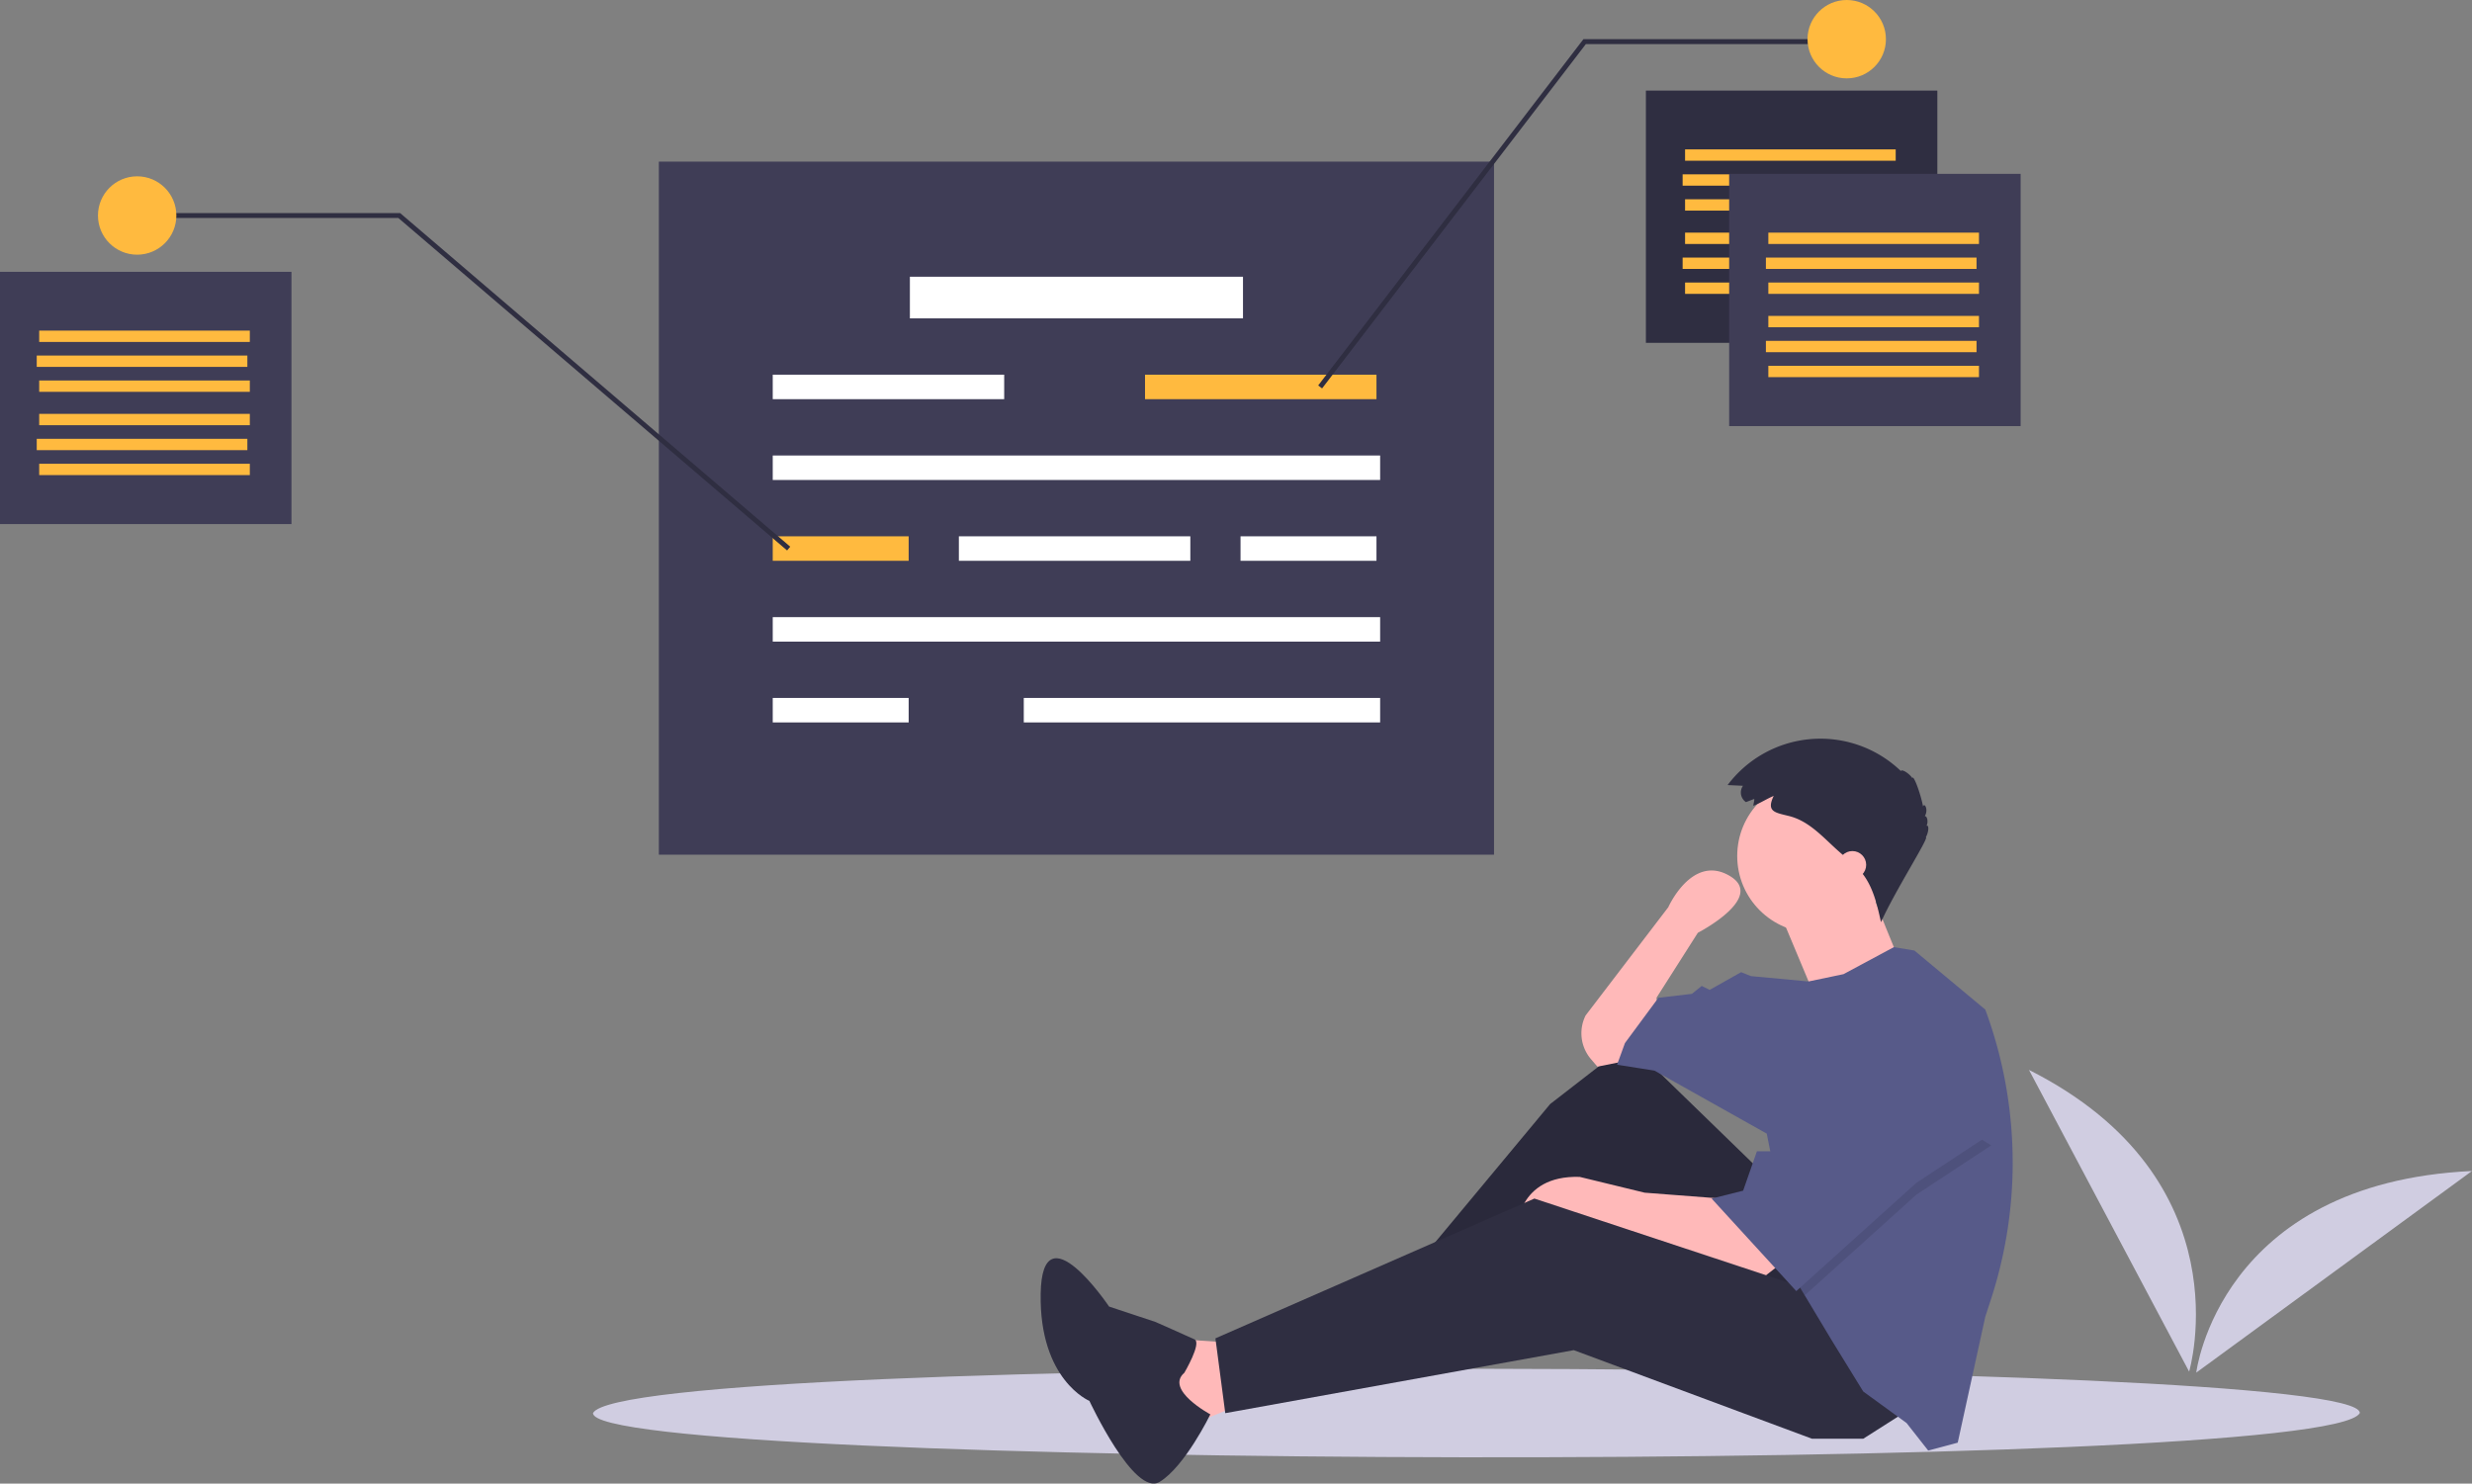 <svg id="Group_8" data-name="Group 8" xmlns="http://www.w3.org/2000/svg" width="281.821" height="169.159" viewBox="0 0 281.821 169.159">
  <rect x="0" y="0" width="281.821" height="169.159" fill="#808080" stroke="none"/>
  <path id="Path_279" data-name="Path 279" d="M531.262,718.519c-3.771,7.021-201.722,6.432-201.422,0C333.61,711.5,531.562,712.087,531.262,718.519Z" transform="translate(-262.232 -557.404)" fill="#d0cde1"/>
  <rect id="Rectangle_112" data-name="Rectangle 112" width="33.228" height="28.76" transform="translate(187.64 10.331)" fill="#2f2e41"/>
  <rect id="Rectangle_113" data-name="Rectangle 113" width="95.216" height="79.021" transform="translate(75.112 18.429)" fill="#3f3d56"/>
  <rect id="Rectangle_114" data-name="Rectangle 114" width="37.975" height="4.747" transform="translate(103.732 31.553)" fill="#fff"/>
  <rect id="Rectangle_115" data-name="Rectangle 115" width="26.387" height="2.792" transform="translate(88.096 42.722)" fill="#fff"/>
  <rect id="Rectangle_116" data-name="Rectangle 116" width="26.387" height="2.792" transform="translate(109.317 61.15)" fill="#fff"/>
  <rect id="Rectangle_117" data-name="Rectangle 117" width="26.387" height="2.792" transform="translate(130.538 42.722)" fill="#ffba3f"/>
  <rect id="Rectangle_118" data-name="Rectangle 118" width="24.013" height="1.293" transform="translate(192.107 26.526)" fill="#ffba3f"/>
  <rect id="Rectangle_119" data-name="Rectangle 119" width="24.013" height="1.293" transform="translate(191.828 29.37)" fill="#ffba3f"/>
  <rect id="Rectangle_120" data-name="Rectangle 120" width="24.013" height="1.293" transform="translate(192.107 32.214)" fill="#ffba3f"/>
  <rect id="Rectangle_121" data-name="Rectangle 121" width="24.013" height="1.293" transform="translate(192.107 17.033)" fill="#ffba3f"/>
  <rect id="Rectangle_122" data-name="Rectangle 122" width="24.013" height="1.293" transform="translate(191.828 19.877)" fill="#ffba3f"/>
  <rect id="Rectangle_123" data-name="Rectangle 123" width="24.013" height="1.293" transform="translate(192.107 22.721)" fill="#ffba3f"/>
  <rect id="Rectangle_124" data-name="Rectangle 124" width="33.228" height="28.76" transform="translate(197.134 19.825)" fill="#3f3d56"/>
  <rect id="Rectangle_125" data-name="Rectangle 125" width="24.013" height="1.293" transform="translate(201.601 36.02)" fill="#ffba3f"/>
  <rect id="Rectangle_126" data-name="Rectangle 126" width="24.013" height="1.293" transform="translate(201.322 38.864)" fill="#ffba3f"/>
  <rect id="Rectangle_127" data-name="Rectangle 127" width="24.013" height="1.293" transform="translate(201.601 41.708)" fill="#ffba3f"/>
  <rect id="Rectangle_128" data-name="Rectangle 128" width="24.013" height="1.293" transform="translate(201.601 26.526)" fill="#ffba3f"/>
  <rect id="Rectangle_129" data-name="Rectangle 129" width="24.013" height="1.293" transform="translate(201.322 29.37)" fill="#ffba3f"/>
  <rect id="Rectangle_130" data-name="Rectangle 130" width="24.013" height="1.293" transform="translate(201.601 32.214)" fill="#ffba3f"/>
  <rect id="Rectangle_131" data-name="Rectangle 131" width="33.228" height="28.76" transform="translate(0 30.994)" fill="#3f3d56"/>
  <rect id="Rectangle_132" data-name="Rectangle 132" width="24.013" height="1.293" transform="translate(4.468 47.189)" fill="#ffba3f"/>
  <rect id="Rectangle_133" data-name="Rectangle 133" width="24.013" height="1.293" transform="translate(4.188 50.033)" fill="#ffba3f"/>
  <rect id="Rectangle_134" data-name="Rectangle 134" width="24.013" height="1.293" transform="translate(4.468 52.877)" fill="#ffba3f"/>
  <rect id="Rectangle_135" data-name="Rectangle 135" width="24.013" height="1.293" transform="translate(4.468 37.696)" fill="#ffba3f"/>
  <rect id="Rectangle_136" data-name="Rectangle 136" width="24.013" height="1.293" transform="translate(4.188 40.539)" fill="#ffba3f"/>
  <rect id="Rectangle_137" data-name="Rectangle 137" width="24.013" height="1.293" transform="translate(4.468 43.383)" fill="#ffba3f"/>
  <rect id="Rectangle_138" data-name="Rectangle 138" width="69.248" height="2.792" transform="translate(88.096 51.936)" fill="#fff"/>
  <rect id="Rectangle_139" data-name="Rectangle 139" width="15.497" height="2.792" transform="translate(88.096 61.15)" fill="#ffba3f"/>
  <rect id="Rectangle_140" data-name="Rectangle 140" width="15.497" height="2.792" transform="translate(88.096 79.579)" fill="#fff"/>
  <rect id="Rectangle_141" data-name="Rectangle 141" width="15.497" height="2.792" transform="translate(141.428 61.15)" fill="#fff"/>
  <rect id="Rectangle_142" data-name="Rectangle 142" width="69.248" height="2.792" transform="translate(88.096 70.365)" fill="#fff"/>
  <rect id="Rectangle_143" data-name="Rectangle 143" width="40.627" height="2.792" transform="translate(116.716 79.579)" fill="#fff"/>
  <path id="Path_280" data-name="Path 280" d="M554.306,56.285l-.443-.339L584.1,16.465h30.015v.559H584.379Z" transform="translate(-403.582 -11.998)" fill="#2f2e41"/>
  <path id="Path_281" data-name="Path 281" d="M131.722,128,87.4,90.089H57.629v-.558h29.98l44.475,38.042Z" transform="translate(-41.992 -65.238)" fill="#2f2e41"/>
  <circle id="Ellipse_84" data-name="Ellipse 84" cx="4.468" cy="4.468" r="4.468" transform="translate(206.069 0)" fill="#ffba3f"/>
  <circle id="Ellipse_85" data-name="Ellipse 85" cx="4.468" cy="4.468" r="4.468" transform="translate(11.169 20.104)" fill="#ffba3f"/>
  <path id="Path_282" data-name="Path 282" d="M951.438,622.28s6.515-21.92-18.26-34.4Z" transform="translate(-701.865 -465.889)" fill="#d0cde1"/>
  <path id="Path_283" data-name="Path 283" d="M1003.468,653.352s2.582-21.634,31.436-22.99Z" transform="translate(-753.084 -496.845)" fill="#d0cde1"/>
  <path id="Path_284" data-name="Path 284" d="M496.738,562.845,490,562.4l2.245,10.1,7.632-3.143Z" transform="translate(-357.05 -409.8)" fill="#ffb9b9"/>
  <path id="Path_285" data-name="Path 285" d="M628.4,453.564,612.684,438.3l-8.979,6.959-17.734,21.325,2.02,3.143,21.55-14.591,14.591,19.08,13.917-6.959Z" transform="translate(-426.978 -319.375)" fill="#2f2e41"/>
  <path id="Path_286" data-name="Path 286" d="M628.4,453.564,612.684,438.3l-8.979,6.959-17.734,21.325,2.02,3.143,21.55-14.591,14.591,19.08,13.917-6.959Z" transform="translate(-426.978 -319.375)" opacity="0.1"/>
  <path id="Path_287" data-name="Path 287" d="M747.792,642.924l-2.02,1.571-16.387-5.612-3.816-1.571-7.632,1.571s0-6.285,7.183-6.061l7.408,1.8,8.755.673Z" transform="translate(-545.026 -498.633)" fill="#ffb9b9"/>
  <path id="Path_288" data-name="Path 288" d="M589.477,527.9l-4.939,3.143H578.7l-27.161-10.1-39.732,7.183-1.123-8.53,36.365-15.938,31.876,10.55Z" transform="translate(-372.12 -366.998)" fill="#2f2e41"/>
  <path id="Path_289" data-name="Path 289" d="M750.32,525.773l-3.367.673-.734-.856a4.536,4.536,0,0,1-.613-4.98h0l9.428-12.346s2.694-6.061,6.959-3.592-3.592,6.51-3.592,6.51l-4.714,7.408.449,3.816Z" transform="translate(-564.839 -404.827)" fill="#ffb9b9"/>
  <circle id="Ellipse_86" data-name="Ellipse 86" cx="8.755" cy="8.755" r="8.755" transform="translate(198.052 88.845)" fill="#ffb9b9"/>
  <path id="Path_290" data-name="Path 290" d="M828.382,515.5l4.041,9.652,9.652-4.041s-3.143-7.632-3.143-7.857S828.382,515.5,828.382,515.5Z" transform="translate(-625.504 -411.501)" fill="#ffb9b9"/>
  <path id="Path_291" data-name="Path 291" d="M805.229,560.845a50.3,50.3,0,0,1-2.467,15.557l-.656,2.017-3.143,14.366-3.367.9-2.469-3.143-4.938-3.592-3.592-5.836-3.08-5.131-.961-1.6-3.367-16.836-12.8-7.183-4.265-.673.9-2.469,3.816-5.163,3.816-.449,1.122-.9.9.449,3.592-2.02,1.122.449,6.564.611,3.987-.835,5.733-3.078,2.348.384,8.081,6.734a50.255,50.255,0,0,1,3.122,17.444Z" transform="translate(-575.771 -428.292)" fill="#575a89"/>
  <path id="Path_292" data-name="Path 292" d="M534.291,680.093s2.011-3.408,1.161-3.805S531,674.3,531,674.3l-5.289-1.753s-7.632-11.342-7.8-1.479,5.557,12.234,5.557,12.234,5.105,10.987,8,9.235,5.786-7.7,5.786-7.7S532.033,682.038,534.291,680.093Z" transform="translate(-399.269 -523.572)" fill="#2f2e41"/>
  <path id="Path_293" data-name="Path 293" d="M769.731,452.384,761.2,458l-12.732,11.48-.961-1.6L744.814,454.4h.673l6.959-12.795Z" transform="translate(-542.722 -321.786)" opacity="0.1"/>
  <path id="Path_294" data-name="Path 294" d="M733.759,436.645,726.8,449.44h-2.469l-1.571,4.49-3.592.9,9.652,10.55,13.693-12.346,8.53-5.612Z" transform="translate(-524.034 -318.169)" fill="#575a89"/>
  <path id="Path_295" data-name="Path 295" d="M809.6,455.555l-.948.365a1.324,1.324,0,0,1-.339-1.861l-1.753-.082a13.236,13.236,0,0,1,19.76-1.593c.08-.275.95.26,1.3.8.119-.447.935,1.715,1.224,3.243.134-.509.647.313.2,1.1.285-.042.414.688.193,1.094.312-.147.259.724-.079,1.306.445-.04-3.51,6.1-5.111,9.685-.465-2.136-.988-4.386-2.487-5.977-.255-.271-.534-.517-.812-.763l-1.507-1.33c-1.752-1.547-3.346-3.456-5.68-4.034-1.6-.4-2.619-.487-1.744-2.295-.79.33-1.527.82-2.324,1.126C809.505,456.09,809.616,455.807,809.6,455.555Z" transform="translate(-609.604 -364.464)" fill="#2f2e41"/>
  <circle id="Ellipse_87" data-name="Ellipse 87" cx="1.571" cy="1.571" r="1.571" transform="translate(209.612 97.039)" fill="#ffb9b9"/>
</svg>
